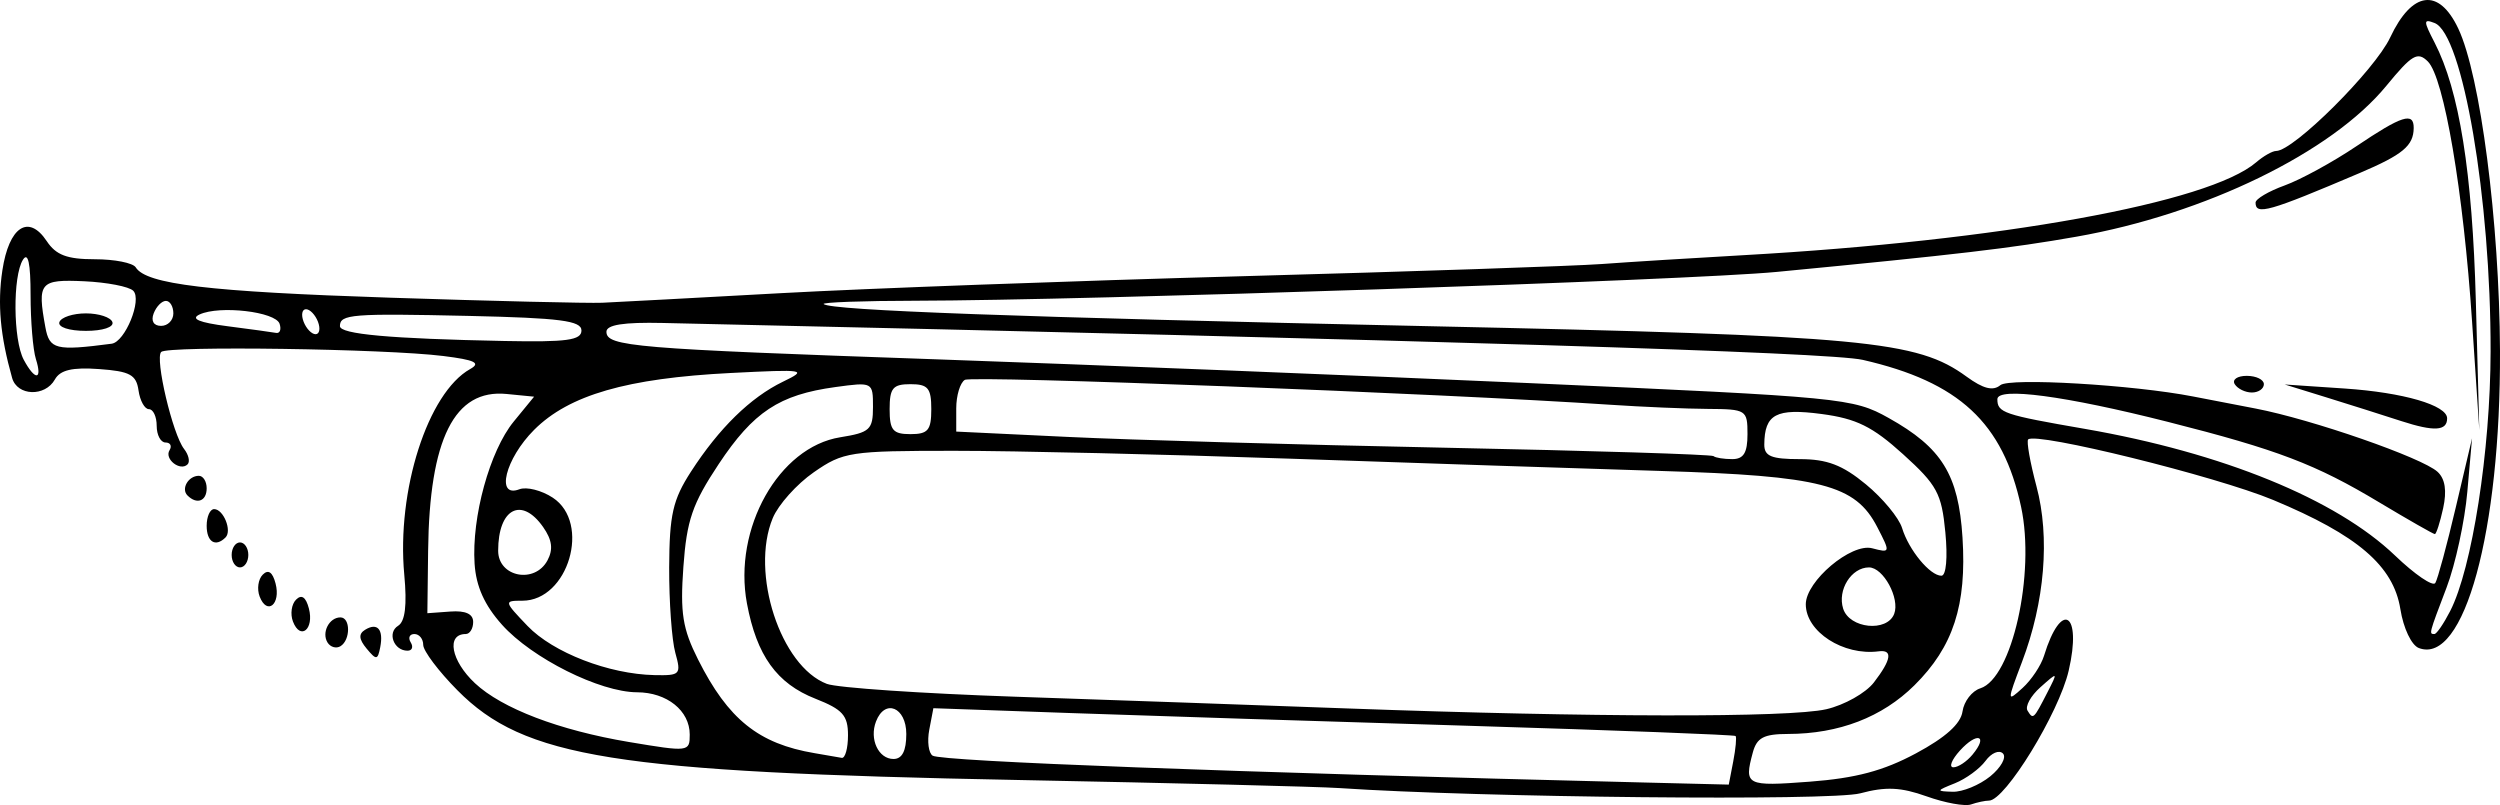 <svg xmlns="http://www.w3.org/2000/svg" viewBox="0 0 598.2 192.63" version="1.0"><path d="M460.99 190.55c-6.17-2.2-9.76-2.36-15.88-.72-6.92 1.86-91.12 1.01-124.62-1.26-4.93-.34-39.46-1.2-76.73-1.93-96.83-1.88-118.31-5.31-134.31-21.47-4.5-4.54-8.18-9.43-8.18-10.86s-.95-2.6-2.114-2.6c-1.161 0-1.556.9-.879 2 .678 1.09.335 1.99-.761 1.99-3.283 0-4.918-4.32-2.258-5.96 1.689-1.04 2.158-4.92 1.478-12.23-1.872-20.12 5.634-43.533 15.764-49.205 2.62-1.466 1.18-2.169-6.42-3.12-13.806-1.73-65.987-2.484-67.506-.975-1.551 1.541 2.731 19.71 5.469 23.21 1.094 1.4 1.473 3.06.842 3.69-1.756 1.75-5.622-1.27-4.318-3.38.631-1.02.197-1.85-.964-1.85-1.16 0-2.11-1.8-2.11-3.99 0-2.191-.835-3.985-1.855-3.985-1.019 0-2.14-2.018-2.491-4.484-.534-3.761-2.058-4.586-9.452-5.114-6.41-.458-9.292.222-10.562 2.491-2.353 4.205-9.014 3.966-10.233-.367C.052 80.317-.637 72.733.564 64.722c1.571-10.474 6.268-13.581 10.621-7.025 2.217 3.338 4.858 4.335 11.486 4.335 4.734 0 9.147.873 9.806 1.939 2.503 4.05 17.404 5.829 60.818 7.259 24.665.812 47.535 1.358 50.815 1.212 3.29-.145 22.57-1.18 42.85-2.299s70.05-2.946 110.61-4.06 79.12-2.422 85.7-2.907c6.57-.484 21.82-1.436 33.88-2.114 61.44-3.458 111.42-12.512 122.72-22.231 1.73-1.489 3.87-2.707 4.77-2.707 4.18 0 23.61-19.337 27.28-27.148 5.23-11.122 11.63-11.978 16.28-2.177 5.31 11.177 9.86 46.372 10 77.155.18 43.156-8.59 75.266-19.42 71.106-1.77-.68-3.69-4.73-4.42-9.32-1.66-10.35-10.22-17.69-30.46-26.12-13.63-5.67-56.75-16.32-58.6-14.47-.43.43.46 5.48 1.99 11.22 3.26 12.21 1.99 27.65-3.47 42.03-3.61 9.53-3.61 9.62.15 6.21 2.1-1.9 4.4-5.36 5.12-7.68 4.12-13.47 9.16-10.43 5.9 3.57-2.35 10.12-15.2 31.07-19.06 31.07-.91 0-2.85.41-4.31.92-1.46.5-6.24-.37-10.63-1.94zm15.23-4.78c2.58-2.1 3.95-4.57 3.04-5.48-.91-.92-2.78-.12-4.16 1.77-1.38 1.88-4.67 4.29-7.31 5.35-4.53 1.81-4.56 1.92-.54 2.04 2.34.07 6.38-1.59 8.97-3.68zm-61.49-3.59c.59-3.05.84-5.79.56-6.07-.27-.28-28.67-1.37-63.1-2.42-34.42-1.04-77.5-2.42-95.72-3.06l-33.13-1.17-.98 5.13c-.54 2.82-.17 5.62.81 6.23 2.21 1.36 71.39 3.97 170.31 6.42l20.18.5 1.07-5.56zm43.71-1.91c7.09-3.8 10.73-7.07 11.15-10.03.34-2.41 2.26-4.91 4.27-5.54 7.57-2.41 13.19-27.39 9.75-43.41-4.32-20.15-14.83-29.902-37.89-35.183-7.93-1.817-101.28-4.687-287.16-8.828-9.33-.208-13.45.436-13.45 2.101 0 3.527 6.48 4.069 78.72 6.589 36.17 1.262 100.32 3.835 142.54 5.718 74.62 3.329 77.02 3.561 85.52 8.309 12.76 7.124 16.74 13.554 17.7 28.624 1.03 16.18-2.21 26.14-11.51 35.36-7.7 7.63-18.06 11.62-30.24 11.64-5.82.01-7.48.89-8.44 4.49-2.1 7.82-1.59 8.08 13.63 6.93 11.02-.84 17.62-2.59 25.41-6.77zm13.55.29c3.85-4.64 1.11-5.51-3.02-.96-1.99 2.2-2.69 4-1.56 4 1.14 0 3.2-1.37 4.58-3.04zm-269.08-4.63c0-4.75-1.28-6.17-7.77-8.73-9.26-3.63-14.08-10.33-16.41-22.81-3.35-17.9 7.61-37.41 22.33-39.76 7.09-1.14 7.83-1.82 7.83-7.251 0-5.962-.05-5.988-9.01-4.761-13.42 1.84-19.6 5.92-27.91 18.432-6.3 9.5-7.65 13.44-8.45 24.6-.79 11.02-.19 14.8 3.51 22.15 7.2 14.31 14.47 20.16 27.9 22.42 2.74.47 5.66.97 6.48 1.12s1.5-2.29 1.5-5.41zm13.95-.3c0-6.41-5.13-8.53-7.25-2.99-1.63 4.23.59 8.97 4.19 8.97 2.07 0 3.06-1.94 3.06-5.98zm-51.82.14c0-5.72-5.45-10.1-12.6-10.12-8.9-.03-25.15-8.15-32.31-16.15-4.2-4.69-6.21-9.16-6.57-14.6-.73-11.16 3.63-27.01 9.35-34.01l4.89-5.974-6.59-.647c-12.48-1.225-18.46 10.731-18.77 37.511l-.18 14.95 5.48-.4c3.65-.27 5.48.56 5.48 2.49 0 1.59-.8 2.89-1.78 2.89-4.72 0-3.52 6.41 2.21 11.77 6.46 6.04 20.12 11.25 36.82 14.06 14.34 2.4 14.57 2.38 14.57-1.77zm271.94-6.06c4.33-1 9.46-3.88 11.41-6.42 4.19-5.45 4.57-7.89 1.14-7.44-8.47 1.1-17.44-4.69-17.44-11.26 0-5.54 10.87-14.71 15.88-13.4 4.38 1.15 4.4 1.07 1.21-5.09-5.22-10.11-13.39-12.23-51.84-13.41-18.7-.57-58.49-1.89-88.42-2.93s-66.2-1.89-80.61-1.89c-24.88 0-26.55.25-33.58 5.13-4.07 2.82-8.5 7.76-9.83 10.98-5.43 13.11 1.87 35.45 12.95 39.66 2.44.93 22.74 2.31 45.1 3.07 22.37.76 58.16 2.02 79.53 2.81 58.4 2.14 105.68 2.22 114.5.19zm52.93-4.05c2.54-4.96 2.54-4.97-1.68-1.22-2.32 2.06-3.71 4.59-3.08 5.61 1.35 2.18 1.43 2.1 4.76-4.39zm-328.32-9.46c-.84-3.02-1.5-12.21-1.47-20.43.06-12.62.87-16.19 5.22-22.92 6.73-10.41 14.24-17.751 22-21.513 5.99-2.897 5.41-2.994-12.5-2.087-24.84 1.258-38.69 5.263-47.03 13.6-6.92 6.92-9.27 16.43-3.52 14.22 1.7-.65 5.29.25 7.97 2.01 9.22 6.04 3.72 24.66-7.27 24.66-4.45 0-4.42.12 1.25 6.05 6.1 6.36 19.42 11.52 30.37 11.75 6.17.13 6.43-.15 4.98-5.34zm424.68-9.97c5.25-10.19 9.64-38.4 9.68-62.118.07-36.526-6.67-76.025-13.41-78.609-2.69-1.035-2.69-.535 0 4.668 5.92 11.46 9.05 31.045 9.88 61.826l.83 30.893-1.73-25.911c-2.07-31.134-6.71-58.389-10.58-62.264-2.45-2.443-3.8-1.653-9.92 5.802-13.09 15.952-43.35 30.69-74.16 36.118-15.71 2.769-28.52 4.274-71.74 8.431-20.76 1.996-165.26 6.83-206.1 6.895-12.52.02-22.38.379-21.93.797 1.66 1.517 46.61 3.162 144.33 5.282 104.9 2.277 117.3 3.437 129.15 12.088 3.99 2.906 6.32 3.492 8.08 2.032 2.19-1.824 31.75-.087 46.11 2.71 2.2.427 8.92 1.725 14.95 2.884 13.54 2.606 39.91 11.776 43.55 15.146 1.82 1.68 2.25 4.54 1.34 8.7-.75 3.41-1.65 6.2-1.99 6.2-.35 0-6.34-3.42-13.3-7.59-15.22-9.14-24.32-12.6-50.52-19.25-24.65-6.25-40.86-8.409-40.86-5.44 0 3.231 1.48 3.734 20.93 7.1 32.95 5.72 60.12 16.81 74.21 30.3 4.73 4.54 9.08 7.5 9.65 6.58s2.78-9.09 4.91-18.15l3.88-16.47-1.13 12.8c-.61 7.03-2.85 17.35-4.97 22.92-4.26 11.2-4.23 11.11-2.9 11.11.52 0 2.21-2.46 3.76-5.48zm-11.68-45.47c-4.39-1.429-12.46-3.982-17.94-5.678l-9.96-3.083 14.37.967c14 .942 24.49 3.997 24.49 7.134 0 3.03-3.09 3.21-10.96.66zm-39.86-8.834c-.68-1.096.61-1.993 2.87-1.993s4.1.897 4.1 1.993-1.29 1.993-2.87 1.993-3.42-.897-4.1-1.993zm4.98-43.444c0-.876 3.13-2.725 6.96-4.108 3.82-1.384 11.54-5.6 17.14-9.369 10.95-7.37 13.78-8.27 13.74-4.362-.05 4.244-2.61 6.368-12.93 10.761-21.75 9.262-24.91 10.158-24.91 7.078zm-86.47 98.408c1.42-3.7-2.6-11.12-6.03-11.12-4.22 0-7.6 5.4-6.18 9.87 1.51 4.77 10.5 5.69 12.21 1.25zM131 134.09c1.41-2.65 1.12-4.89-1.04-7.98-5.17-7.37-10.76-4.43-10.76 5.67 0 6.29 8.75 8 11.8 2.31zm334.48-6.74c-.89-9.29-1.98-11.3-10.11-18.66-7.33-6.63-11.15-8.52-19.5-9.628-10.88-1.443-13.65.033-13.71 7.308-.02 2.79 1.69 3.49 8.48 3.49 6.54 0 10.22 1.4 15.83 6.03 4.02 3.31 7.91 8.02 8.66 10.46 1.6 5.26 6.68 11.41 9.41 11.41 1.14 0 1.53-4.31.94-10.41zm-47.34-23.47c0-5.792-.29-5.977-9.46-6.036-5.21-.033-15.75-.482-23.42-.998-40.32-2.711-152.64-7.036-154.4-5.947-1.13.694-2.05 3.761-2.05 6.815v5.556l26.77 1.28c14.72.71 55.3 1.87 90.18 2.58s63.79 1.61 64.25 2.01c.45.4 2.47.72 4.48.72 2.73 0 3.65-1.51 3.65-5.98zm-195.3-5.975c0-5.049-.78-5.979-4.99-5.979-4.2 0-4.98.93-4.98 5.979 0 5.045.78 5.975 4.98 5.975 4.21 0 4.99-.93 4.99-5.975zM8.59 85.922c-.7-2.206-1.273-9.106-1.273-15.333 0-7.601-.598-10.376-1.82-8.444-2.474 3.91-2.358 19.188.182 23.933 2.702 5.049 4.532 4.951 2.911-.156zm18.123-3.677c3.218-.42 7.334-10.508 5.17-12.672-.999-.999-6.274-2.022-11.72-2.272-10.637-.489-11.27.258-9.306 10.995.974 5.328 2.466 5.7 15.856 3.949zm-12.501-5.166c.383-1.151 3.238-2.093 6.344-2.093s5.96.942 6.344 2.093c.399 1.198-2.312 2.092-6.344 2.092s-6.744-.894-6.344-2.092zm124.92 2.001c0-2.341-5.05-2.995-26.94-3.488-28.041-.631-30.853-.408-30.853 2.446 0 1.926 11.967 3.007 39.363 3.555 14.92.298 18.43-.181 18.43-2.513zm-72.229-1.603c-.953-2.899-14.358-4.459-19.155-2.229-2.239 1.041-.119 1.932 6.687 2.809 5.48.707 10.712 1.426 11.625 1.598.914.173 1.293-.807.843-2.178zm9.178-.498c-.631-1.644-1.92-2.989-2.864-2.989-.945 0-1.201 1.345-.57 2.989s1.92 2.99 2.864 2.99c.945 0 1.201-1.346.57-2.99zm-34.6-1.993c0-1.644-.801-2.989-1.78-2.989s-2.296 1.345-2.927 2.989c-.699 1.821-.003 2.99 1.78 2.99 1.61 0 2.927-1.346 2.927-2.99zM87.72 155.19c-1.858-2.24-1.961-3.51-.366-4.49 2.95-1.83 4.458-.1 3.628 4.16-.608 3.11-.931 3.14-3.262.33zm-9.35-1.45c-1.47-2.38.396-6.01 3.087-6.01 2.425 0 2.441 5.39.02 6.89-1.02.63-2.418.23-3.107-.88zm-8.271-5.02c-.685-1.79-.351-4.15.744-5.24 1.326-1.33 2.35-.62 3.067 2.12 1.301 4.98-2.047 7.71-3.811 3.12zm-7.971-5.98c-.686-1.79-.351-4.15.743-5.24 1.326-1.33 2.351-.62 3.067 2.12 1.301 4.98-2.047 7.71-3.81 3.12zm-6.697-9.96c0-1.64.897-2.99 1.993-2.99s1.993 1.35 1.993 2.99c0 1.65-.897 2.99-1.993 2.99s-1.993-1.34-1.993-2.99zm-5.979-6.97c0-2.2.801-3.99 1.78-3.99 2.24 0 4.33 5.18 2.733 6.78-2.399 2.4-4.513 1.09-4.513-2.79zm-4.596-7.26c-1.592-1.59.208-4.7 2.721-4.7 1.032 0 1.875 1.34 1.875 2.99 0 3.08-2.351 3.96-4.596 1.71z"/></svg>
